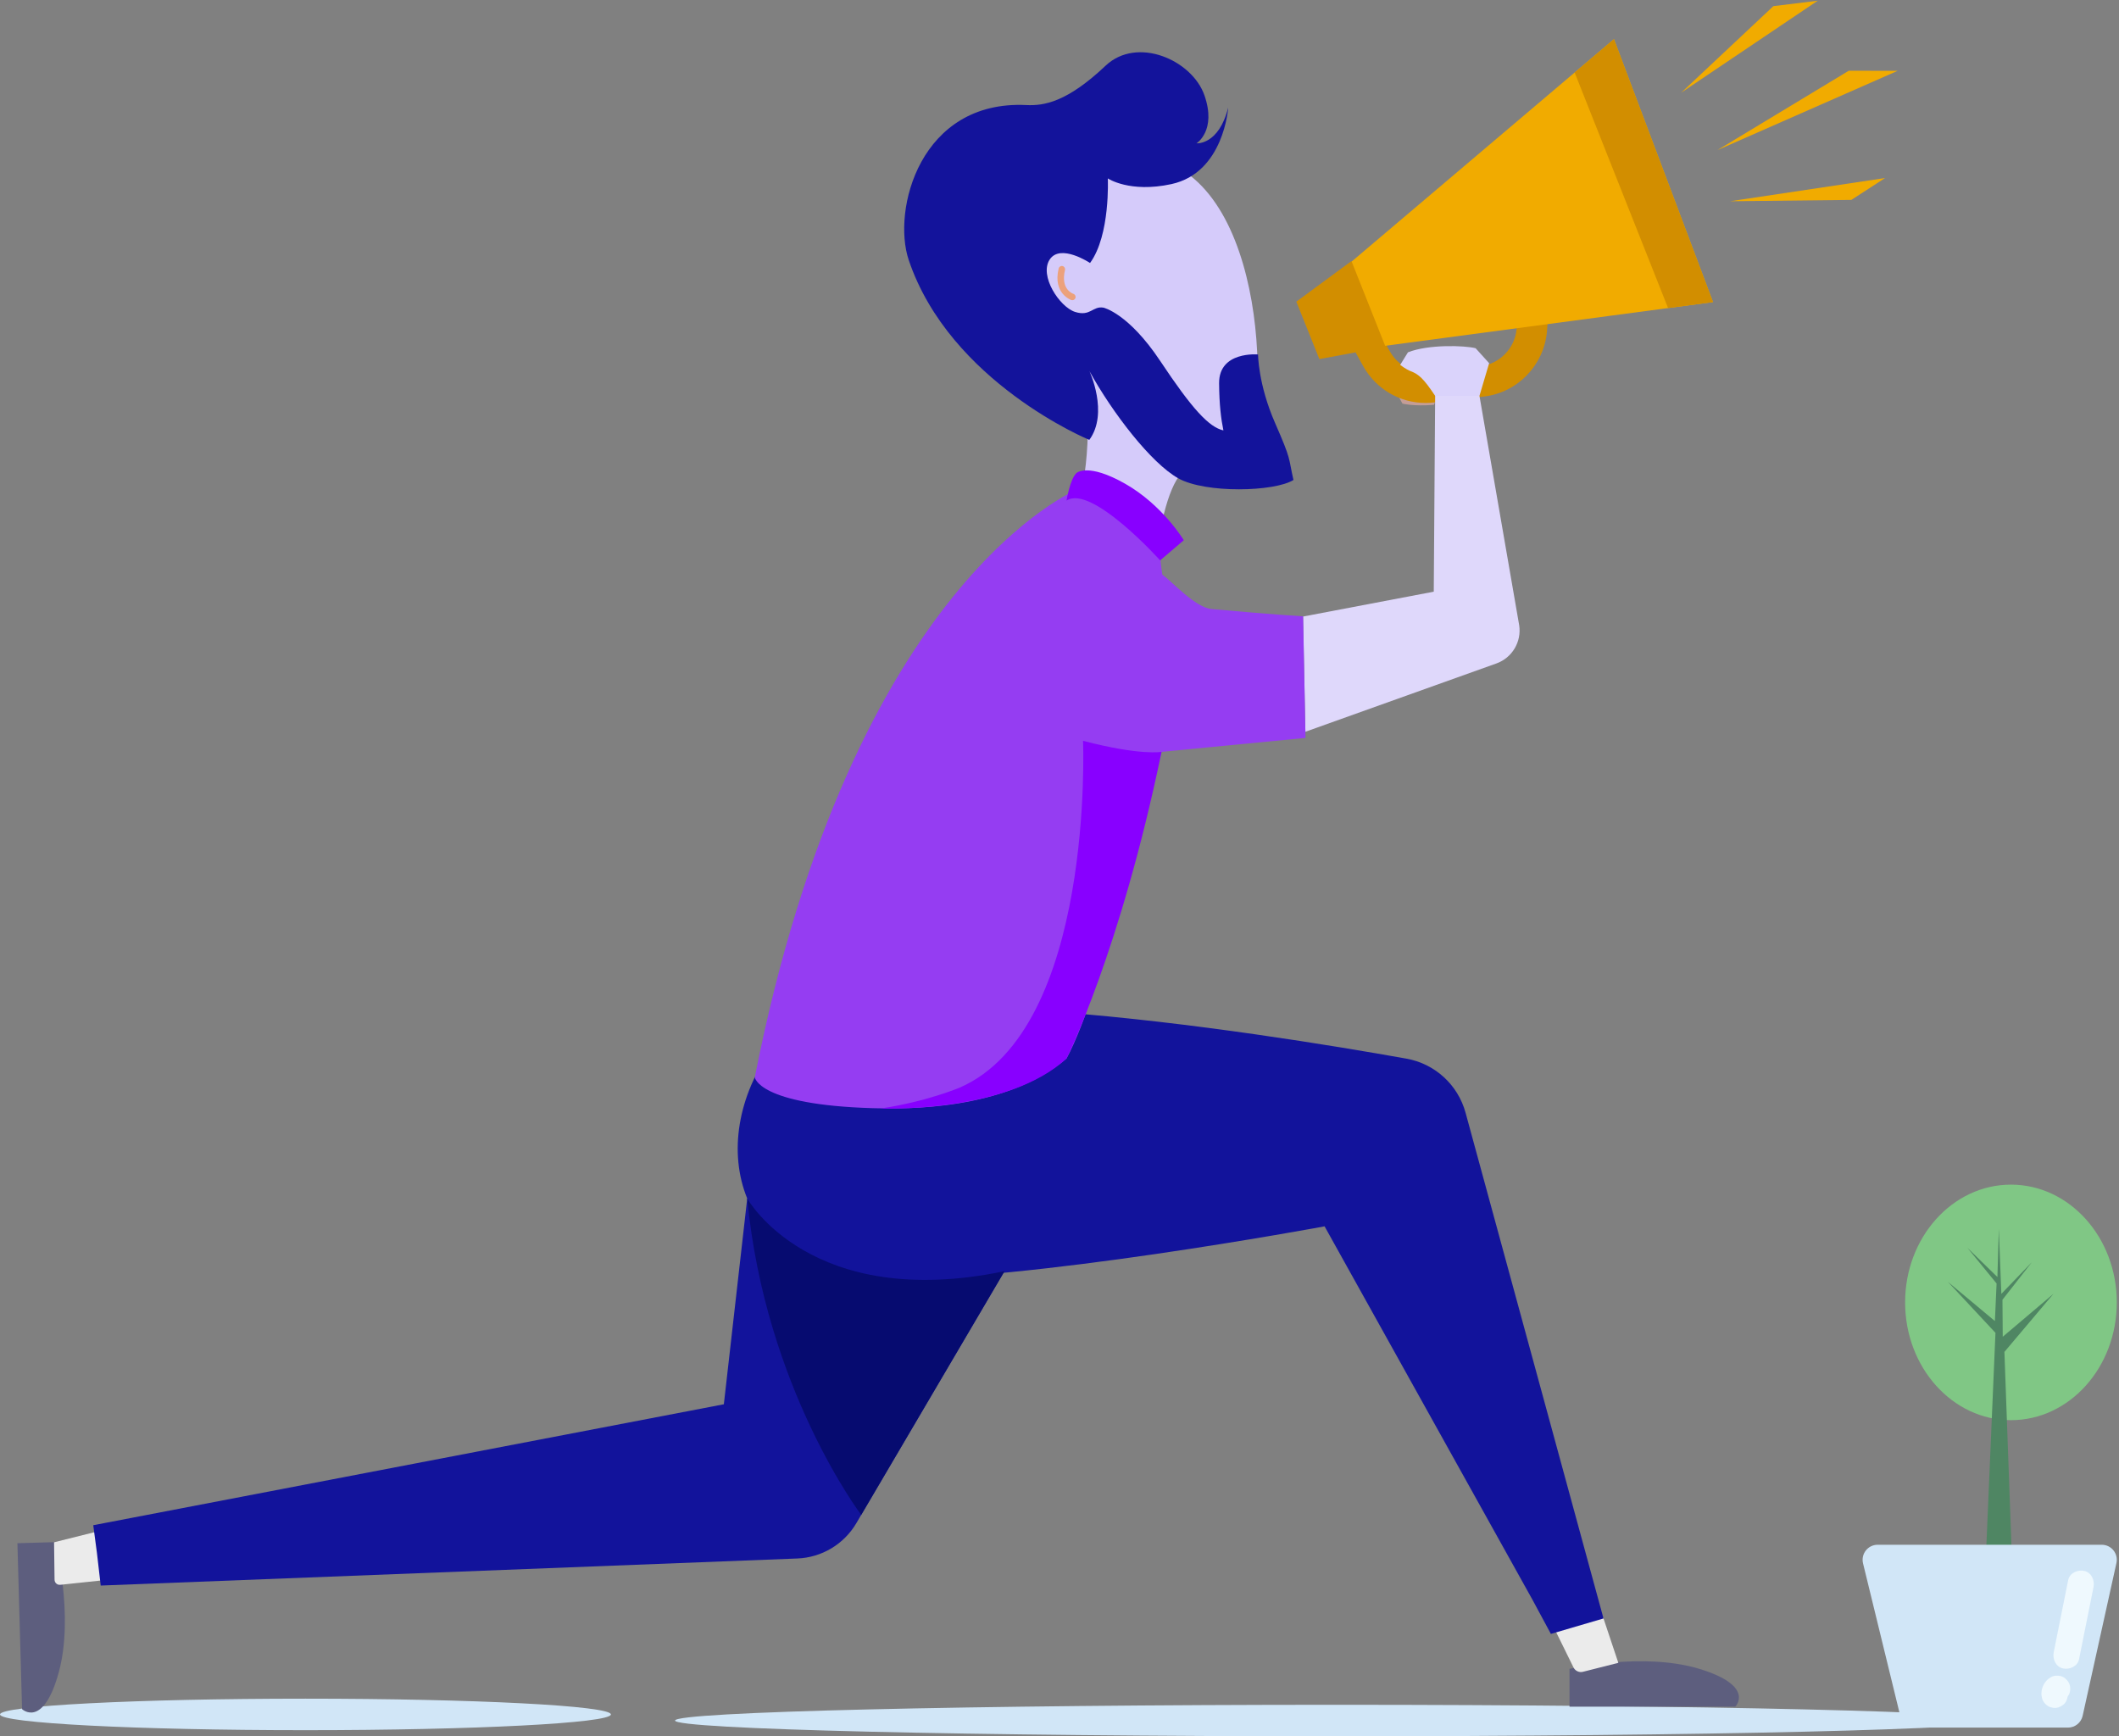 <?xml version="1.0" encoding="UTF-8"?>
<svg width="393px" height="322px" viewBox="0 0 393 322" version="1.1" xmlns="http://www.w3.org/2000/svg" xmlns:xlink="http://www.w3.org/1999/xlink">
    <rect x="0" y="0" width="393" height="322" fill="#808080" stroke="none"/>
    <!-- Generator: Sketch 52.6 (67491) - http://www.bohemiancoding.com/sketch -->
    <title>illustration-features_you_and_your_parrents</title>
    <desc>Created with Sketch.</desc>
    <g id="Project" stroke="none" stroke-width="1" fill="none" fill-rule="evenodd">
        <g id="Features" transform="translate(-63, -3282)">
            <g id="section" transform="translate(-70, 2568)">
                <g id="illustration-features_you_and_your_parrents" transform="translate(133, 714)">
                    <g id="Group-5" transform="translate(0, 315)" fill="#D1E6F7">
                        <path d="M125.196,4.079 C125.196,5.692 180.16,7 247.963,7 C315.766,7 370.731,5.692 370.731,4.079 C370.731,2.466 315.766,1.157 247.963,1.157 C180.16,1.157 125.196,2.466 125.196,4.079" id="Fill-1"></path>
                        <path d="M0,2.945 C0,4.559 25.363,5.867 56.649,5.867 C87.937,5.867 113.3,4.559 113.3,2.945 C113.3,1.332 87.937,0.023 56.649,0.023 C25.363,0.023 0,1.332 0,2.945" id="Fill-3"></path>
                    </g>
                    <g id="Group-90" transform="translate(3, 0)">
                        <path d="M212.323,29.693 C233.114,36.261 232.459,80.663 226.996,85.491 C224.065,88.081 221.361,87.965 221.361,87.965 C220.44,87.994 219.432,87.789 218.291,87.231 C215.325,85.782 212.82,93.821 211.949,100.046 C210.31,98.87 201.256,95.578 197.15,92.466 C199.388,85.618 199.217,70.013 197.196,68.001 C193.095,63.919 191.178,62.692 188.927,57.337 C185.937,50.219 186.909,39.563 193.709,33.574 C198.682,29.194 206.246,27.774 212.323,29.693" id="Fill-6" fill="#D5CBFA"></path>
                        <path d="M288.092,309.497 C288.092,309.497 301.713,306.314 312.177,309.497 C322.64,312.679 318.835,316.51 318.835,316.51 L288.092,316.51 L288.092,309.497 Z" id="Fill-8" fill="#5D5E7E"></path>
                        <g id="Group-7" transform="translate(342.36, 219.121)">
                            <path d="M47.23,22.412 C47.23,34.474 38.442,44.253 27.601,44.253 C16.76,44.253 7.972,34.474 7.972,22.412 C7.972,10.351 16.76,0.572 27.601,0.572 C38.442,0.572 47.23,10.351 47.23,22.412" id="Fill-10" fill="#80C785"></path>
                            <polygon id="Fill-12" fill="#4F8663" points="22.962 69.346 24.728 28.056 15.899 18.592 24.624 25.871 24.936 18.903 19.534 12.299 25.091 17.707 25.351 8.763 25.819 20.827 31.479 14.952 26.026 21.92 26.078 28.784 35.478 20.827 26.39 31.593 27.757 69.369"></polygon>
                            <path d="M2.877,67.358 L44.442,67.358 C46.224,67.358 47.549,69.01 47.163,70.752 L40.899,99.08 C40.616,100.358 39.485,101.267 38.178,101.267 L9.789,101.267 C8.505,101.267 7.386,100.389 7.082,99.139 L0.169,70.811 C-0.259,69.053 1.07,67.358 2.877,67.358" id="Fill-14" fill="#D1E6F7"></path>
                            <path d="M41.209,72.211 C39.998,71.934 38.482,72.577 38.214,73.914 C37.32,78.372 36.426,82.831 35.533,87.288 C35.283,88.535 35.889,89.982 37.234,90.288 C38.446,90.564 39.962,89.922 40.23,88.585 L42.911,75.211 C43.161,73.964 42.555,72.518 41.209,72.211" id="Fill-16" fill="#EFF9FE"></path>
                            <path d="M38.272,92.835 C37.937,92.314 37.437,91.856 36.816,91.714 C36.194,91.572 35.491,91.602 34.939,91.96 C34.674,92.133 34.404,92.32 34.197,92.561 C33.778,93.051 33.658,93.277 33.428,93.872 C33.314,94.167 33.285,94.501 33.259,94.813 C33.232,95.152 33.294,95.496 33.368,95.825 C33.498,96.405 33.983,96.988 34.487,97.283 C35.01,97.588 35.779,97.718 36.365,97.528 C36.954,97.337 37.523,96.971 37.82,96.408 C37.973,96.118 38.07,95.822 38.112,95.518 C38.294,95.281 38.436,95.013 38.517,94.715 C38.678,94.131 38.605,93.354 38.272,92.835" id="Fill-18" fill="#EFF9FE"></path>
                        </g>
                        <path d="M255.982,72.771 L257.103,74.846 C257.103,74.846 259.108,75.387 262.932,75.077 C263.132,74.783 263.305,73.948 263.491,73.411 C261.875,72.831 255.982,72.771 255.982,72.771" id="Fill-20" fill="#C49D96"></path>
                        <path d="M261.403,74.729 C256.623,74.729 252.195,72.162 249.827,67.901 L248.552,65.608 C247.793,64.242 248.283,62.519 249.648,61.759 C251.011,60.998 252.732,61.49 253.491,62.855 L254.765,65.148 C256.274,67.863 259.242,69.383 262.321,69.015 L271.583,67.914 C275.129,67.493 277.943,64.603 278.273,61.042 L278.611,56.219 C278.721,54.662 280.064,53.482 281.628,53.595 C283.185,53.704 284.358,55.057 284.249,56.616 L283.906,61.502 C283.326,67.767 278.426,72.801 272.249,73.534 L262.988,74.635 C262.457,74.698 261.927,74.729 261.403,74.729" id="Fill-22" fill="#D28E00"></path>
                        <path d="M294.393,300.146 L297.144,308.377 L290.584,310.038 C289.892,310.214 289.17,309.889 288.841,309.256 L284.848,301.143 L293.241,297.874 L294.393,300.146 Z" id="Fill-24" fill="#EBEBEB"></path>
                        <path d="M7.231,285.995 C7.231,285.995 10.789,299.54 7.907,310.102 C5.024,320.666 1.093,316.965 1.093,316.965 L0.23,286.191 L7.231,285.995 Z" id="Fill-26" fill="#5D5E7E"></path>
                        <path d="M15.531,293.131 L8.172,293.906 C7.614,293.965 7.124,293.53 7.118,292.967 L7.027,286.021 L14.878,284.06 L16.101,292.995 L15.531,293.131 Z" id="Fill-28" fill="#EBEBEB"></path>
                        <path d="M165.538,48.226 C162.397,38.908 167.676,18.543 187.324,19.483 C190.638,19.64 194.882,18.956 202.049,12.184 C207.884,6.669 218.072,11.098 220.375,17.665 C222.677,24.232 218.913,26.58 218.913,26.58 C218.913,26.58 223.043,26.933 224.788,19.949 C224.788,19.949 224.018,32.024 214.25,34.144 C206.509,35.825 202.46,33.088 202.46,33.088 C202.46,33.088 202.955,43.592 199.164,48.773 C199.164,48.773 193.672,45.107 191.682,48.129 C189.693,51.152 193.531,56.932 196.384,57.844 C199.239,58.757 199.654,56.695 201.662,57.056 C201.662,57.056 206.287,58.08 212.185,66.948 C218.083,75.818 221.221,79.23 223.899,79.819 C223.461,77.698 223.126,75.018 223.1,71.073 C223.059,65.062 230.322,65.737 230.322,65.737 C230.322,65.737 230.35,71.287 233.462,78.4 C236.574,85.513 235.887,84.575 236.891,89.015 C233.362,91.212 220.563,91.531 215.519,88.698 C210.474,85.866 203.32,76.569 199.05,68.821 C199.05,68.821 202.684,76.6 199.028,81.579 C199.028,81.579 173.192,70.929 165.538,48.226" id="Fill-30" fill="#13139B"></path>
                        <path d="M140.403,194.116 C127.02,212.424 134.232,236.394 160.345,237.141 C186.458,237.888 242.663,227.428 242.663,227.428 L281.211,296.661 L284.635,303.011 L294.393,300.146 L268.812,206.363 C267.397,201.178 263.132,197.274 257.847,196.329 C231.201,191.565 151.601,178.798 140.403,194.116" id="Fill-32" fill="#12139B"></path>
                        <path d="M183.301,235.745 L155.823,282.472 C153.525,286.381 149.399,288.851 144.872,289.026 L15.679,294.045 L14.969,287.928 L14.296,282.855 L131.248,260.425 L135.583,222.263 L183.301,235.745 Z" id="Fill-34" fill="#12139B"></path>
                        <path d="M238.663,114.34 L262.912,109.729 L263.189,70.877 L271.387,73.411 L278.759,115.972 C279.215,119.037 277.443,121.997 274.529,123.039 L239.103,135.707 L238.663,114.34 Z" id="Fill-36" fill="#DFD8FB"></path>
                        <path d="M196.851,90.742 C196.851,90.742 155.149,107.587 136.987,199.794 C136.987,199.794 137.59,204.891 158.852,205.513 C164.872,205.689 183.358,206.011 194.803,196.299 C201.518,184.085 212.425,139.432 212.425,139.432 L239.124,136.847 L238.684,114.303 C238.684,114.303 232.411,113.922 221.744,112.951 C218.667,112.671 214.434,107.911 212.569,106.557 C212.075,103.544 211.733,97.885 211.57,96.666 C206.909,89.36 200.88,91.274 196.851,90.742" id="Fill-38" fill="#953DF2"></path>
                        <path d="M271.387,73.411 L273.183,67.353 L270.673,64.579 C268.642,64.062 261.951,63.831 258.127,65.337 L256.684,67.671 C256.684,67.671 257.79,68.517 258.642,68.839 C260.122,69.397 261.036,70.209 263.171,73.411" id="Fill-40" fill="#DAD3FB"></path>
                        <path d="M196.654,87.719 C196.654,87.719 198.713,85.754 205.676,89.711 C212.64,93.667 216.55,100.187 216.55,100.187 L212.166,103.924 C212.166,103.924 199.417,89.741 194.803,92.839 C194.803,92.839 195.44,88.846 196.654,87.719" id="Fill-70" fill="#8800FF"></path>
                        <polygon id="Fill-72" fill="#F1AB00" points="296.332 7.264 243.456 52.089 245.354 58.561 247.693 64.955 314.701 56.018"></polygon>
                        <polygon id="Fill-74" fill="#D28E00" points="247.649 48.417 253.971 64.314 241.694 66.593 237.424 55.943"></polygon>
                        <path d="M135.583,222.263 C135.583,222.263 147.289,243.242 183.301,235.745 L156.727,280.936 C156.727,280.936 138.924,257.442 135.583,222.263" id="Fill-76" fill="#060B70"></path>
                        <polygon id="Fill-78" fill="#D28E00" points="289.041 13.445 306.368 57.129 314.701 56.018 296.332 7.264"></polygon>
                        <polygon id="Fill-80" fill="#F1AB00" points="339.884 13.118 315.499 27.85 348.946 13.136"></polygon>
                        <polygon id="Fill-82" fill="#F1AB00" points="346.609 33.018 317.862 37.324 340.365 37.071"></polygon>
                        <polygon id="Fill-84" fill="#F1AB00" points="325.896 1.139 308.794 17.196 334.122 0.133"></polygon>
                        <path d="M212.425,139.431 C212.425,139.431 208.566,140.178 197.868,137.387 C197.868,137.387 200.044,190.775 175.013,201.691 C175.013,201.691 168.823,204.324 160.344,205.568 C160.344,205.568 183.774,206.539 194.802,196.299 C194.802,196.299 204.754,176.49 212.425,139.431" id="Fill-86" fill="#8800FF"></path>
                        <path d="M195.882,55.674 C195.82,55.674 195.758,55.664 195.696,55.645 C195.661,55.633 192.222,54.458 193.342,49.788 C193.42,49.463 193.743,49.26 194.072,49.34 C194.397,49.418 194.597,49.746 194.52,50.071 C193.658,53.663 195.97,54.459 196.069,54.49 C196.387,54.594 196.561,54.937 196.458,55.254 C196.375,55.511 196.137,55.674 195.882,55.674" id="Fill-88" fill="#ECA17C"></path>
                    </g>
                </g>
            </g>
        </g>
    </g>
</svg>